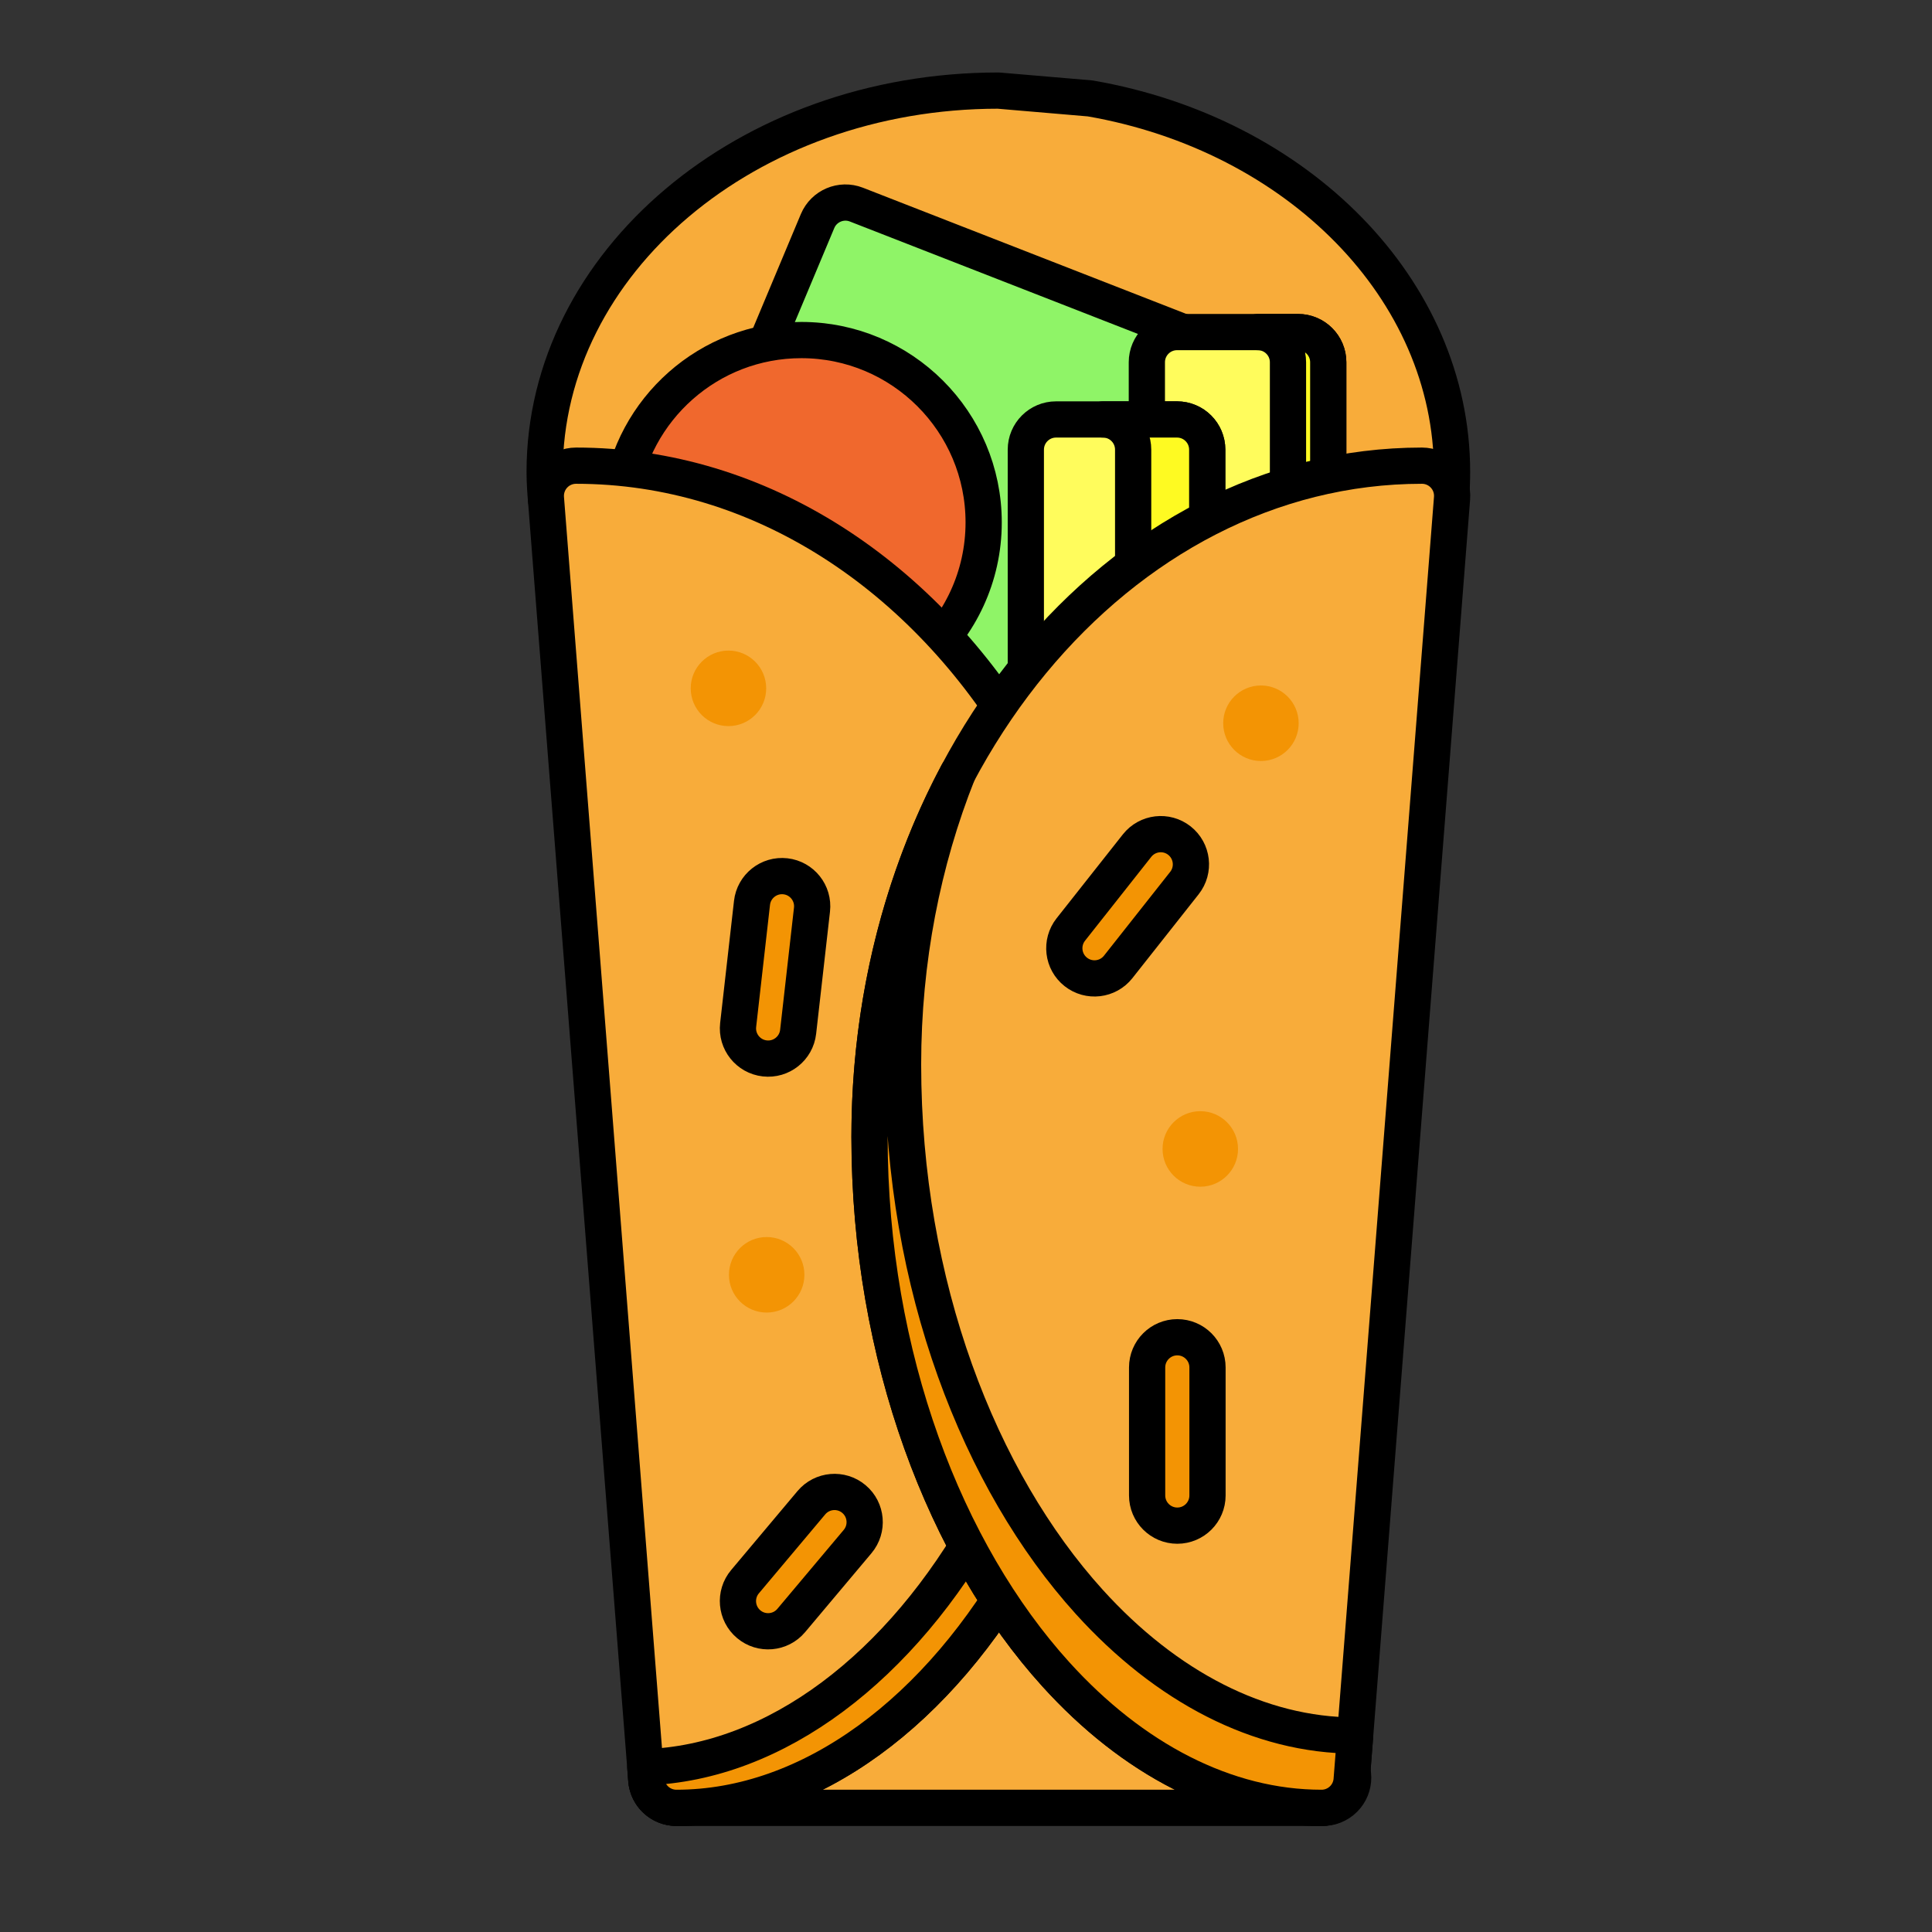 <?xml version="1.0" ?>

<!DOCTYPE svg  PUBLIC '-//W3C//DTD SVG 1.1//EN'  'http://www.w3.org/Graphics/SVG/1.1/DTD/svg11.dtd'>

<!-- Uploaded to: SVG Repo, www.svgrepo.com, Generator: SVG Repo Mixer Tools -->
<svg fill="#000000" width="800px" height="800px" viewBox="0 0 64 64" style="fill-rule:evenodd;clip-rule:evenodd;stroke-linejoin:round;stroke-miterlimit:2;" version="1.1" xml:space="preserve" xmlns="http://www.w3.org/2000/svg" xmlns:serif="http://www.serif.com/" xmlns:xlink="http://www.w3.org/1999/xlink">

<rect x="0" y="0" width="64" height="64" fill="#333333" stroke="none"/>

<g transform="matrix(1,0,0,1,-384,-384)">

<g id="Icon">

<path stroke="black" stroke-width="1.2" d="M420.112,387.26L417.071,387.001C408.73,387.001 402.042,392.716 402.042,399.631C402.042,400.017 402.077,400.427 402.084,400.505C402.103,400.708 402.166,400.866 402.252,400.988L402.561,401.254L402.487,401.23L415.077,410.524C415.402,410.764 415.841,410.784 416.187,410.575L431.585,401.282L431.643,401.244C431.757,401.165 431.849,401.065 431.918,400.952C431.988,400.84 432.036,400.713 432.057,400.576L432.065,400.507C432.089,400.217 432.101,399.925 432.101,399.631C432.101,393.58 426.98,388.448 420.112,387.26Z" style="fill:rgb(248,172,58);"/>

<path stroke="black" stroke-width="1.2" d="M423.992,396.127L424,395.966L423.992,395.875C423.98,395.779 423.954,395.687 423.916,395.6L423.841,395.46L423.785,395.38C423.726,395.306 423.657,395.24 423.578,395.184L423.499,395.133C423.454,395.107 423.406,395.084 423.356,395.066L412.369,390.778C411.864,390.581 411.293,390.823 411.083,391.323L409.165,395.899C409.094,396.067 409.071,396.251 409.098,396.431L411.402,412.095C411.452,412.435 411.672,412.724 411.986,412.864L420.25,416.537C420.541,416.666 420.875,416.649 421.151,416.492C421.427,416.335 421.612,416.057 421.65,415.741L423.992,396.127Z" style="fill:rgb(143,244,103);"/>

<path stroke="black" stroke-width="1.2" d="M404.557,400.509C404.502,400.923 404.71,401.327 405.078,401.523L413.415,405.961C413.784,406.158 414.235,406.104 414.548,405.827C415.797,404.72 416.585,403.104 416.585,401.305C416.585,397.971 413.879,395.265 410.545,395.265C407.481,395.265 404.947,397.552 404.557,400.509Z" style="fill:rgb(240,104,45);"/>

<path stroke="black" stroke-width="1.2" d="M427.805,443.886C428.069,443.892 428.334,443.793 428.534,443.592C428.924,443.201 428.922,442.567 428.531,442.178L417.269,430.971C417.075,430.778 416.811,430.673 416.538,430.68C416.265,430.687 416.006,430.806 415.823,431.009L405.666,442.215C405.4,442.508 405.333,442.93 405.493,443.292C405.653,443.654 406.012,443.887 406.407,443.887L427.778,443.887L427.805,443.886Z" style="fill:rgb(248,172,58);"/>

<path stroke="black" stroke-width="1.2" d="M418.093,409.208C418.093,409.029 418.045,408.853 417.954,408.699C414.621,403.061 409.187,399.426 403.081,399.426C402.803,399.426 402.536,399.542 402.347,399.747C402.158,399.951 402.063,400.226 402.084,400.504L405.41,442.965C405.451,443.485 405.885,443.887 406.407,443.887C410.84,443.887 415.129,440.692 417.968,435.564C418.05,435.415 418.093,435.249 418.093,435.079L418.093,409.208Z" style="fill:rgb(248,172,58);"/>

<path stroke="black" stroke-width="1.2" d="M418.093,435.079L416.753,433.74C416.753,433.909 416.71,434.076 416.628,434.224C413.855,439.232 409.699,442.397 405.377,442.542L405.41,442.965C405.451,443.485 405.885,443.887 406.407,443.887C410.84,443.887 415.129,440.692 417.968,435.564C418.05,435.415 418.093,435.249 418.093,435.079Z" style="fill:rgb(243,148,4);"/>

<path stroke="black" stroke-width="1.2" d="M427.424,401.933C427.775,401.769 428,401.416 428,401.028L428,396C428,395.448 427.552,395 427,395L422.991,395C422.439,395 421.991,395.448 421.991,396L421.991,402.904C421.991,403.246 422.166,403.564 422.454,403.748C422.743,403.931 423.105,403.954 423.415,403.81L427.424,401.933Z" style="fill:rgb(255,252,92);"/>

<path stroke="black" stroke-width="1.2" d="M427,395L425.666,395C426.218,395 426.666,395.448 426.666,396L426.666,401.028C426.666,401.416 426.441,401.769 426.089,401.933L422.359,403.679C422.389,403.704 422.421,403.726 422.454,403.748C422.743,403.931 423.105,403.954 423.415,403.81L427.424,401.933C427.775,401.769 428,401.416 428,401.028L428,396C428,395.448 427.552,395 427,395Z" style="fill:rgb(254,250,34);"/>

<path stroke="black" stroke-width="1.2" d="M423.224,406.527C423.674,406.419 423.991,406.017 423.991,405.554L423.991,398.895C423.991,398.343 423.543,397.895 422.991,397.895L418.982,397.895C418.43,397.895 417.982,398.343 417.982,398.895L417.982,406.515C417.982,406.821 418.122,407.111 418.363,407.3C418.603,407.49 418.917,407.559 419.215,407.488L423.224,406.527Z" style="fill:rgb(255,252,92);"/>

<path stroke="black" stroke-width="1.2" d="M420.537,397.895C421.09,397.895 421.537,398.343 421.537,398.895L421.537,405.554C421.537,406.017 421.22,406.419 420.77,406.527L418.203,407.142C418.25,407.2 418.303,407.253 418.363,407.3C418.603,407.49 418.917,407.559 419.215,407.488L423.224,406.527C423.674,406.419 423.991,406.017 423.991,405.554L423.991,398.895C423.991,398.343 423.543,397.895 422.991,397.895L420.537,397.895Z" style="fill:rgb(254,250,34);"/>

<path stroke="black" stroke-width="1.2" d="M432.101,400.504C432.123,400.226 432.028,399.951 431.838,399.747C431.649,399.542 431.383,399.426 431.104,399.426C421.065,399.426 412.804,409.337 412.804,421.656C412.804,428.966 415.334,435.442 418.973,439.46C421.515,442.267 424.605,443.887 427.778,443.887C428.3,443.887 428.735,443.485 428.775,442.965L432.101,400.504Z" style="fill:rgb(248,172,58);"/>

<path stroke="black" stroke-width="1.2" d="M415.729,409.609C413.881,413.075 412.804,417.209 412.804,421.656C412.804,428.966 415.334,435.442 418.973,439.46C421.515,442.267 424.605,443.887 427.778,443.887C428.3,443.887 428.735,443.485 428.775,442.965L428.891,441.491L428.889,441.491C425.715,441.491 422.625,439.871 420.083,437.064C416.444,433.046 413.915,426.57 413.915,419.261C413.915,415.798 414.568,412.525 415.729,409.609Z" style="fill:rgb(243,148,4);"/>

<g transform="matrix(0.969,0,0,1.188,108.371,-93.872)">

<ellipse cx="309.35" cy="421.443" rx="1.29" ry="1.053" style="fill:rgb(243,148,4);"/>

</g>

<g transform="matrix(0.969,0,0,1.188,126.01,-92.716)">

<ellipse cx="309.35" cy="421.443" rx="1.29" ry="1.053" style="fill:rgb(243,148,4);"/>

</g>

<g transform="matrix(0.969,0,0,1.188,124.001,-78.614)">

<ellipse cx="309.35" cy="421.443" rx="1.29" ry="1.053" style="fill:rgb(243,148,4);"/>

</g>

<g transform="matrix(0.969,0,0,1.188,109.637,-74.445)">

<ellipse cx="309.35" cy="421.443" rx="1.29" ry="1.053" style="fill:rgb(243,148,4);"/>

</g>

<path stroke="black" stroke-width="1.2" d="M421.667,412.012L419.472,414.791C419.13,415.225 419.203,415.854 419.637,416.196C420.07,416.538 420.699,416.464 421.041,416.031L423.236,413.252C423.578,412.819 423.504,412.19 423.071,411.847C422.638,411.505 422.009,411.579 421.667,412.012Z" style="fill:rgb(243,148,4);"/>

<g transform="matrix(1,0,0,1,0,6.924)">

<path stroke="black" stroke-width="1.2" d="M422,422.374L422,426.615C422,427.167 422.448,427.615 423,427.615C423.552,427.615 424,427.167 424,426.615L424,422.374C424,421.822 423.552,421.374 423,421.374C422.448,421.374 422,421.822 422,422.374Z" style="fill:rgb(243,148,4);"/>

</g>

<path stroke="black" stroke-width="1.2" d="M408.911,413.909L408.452,417.955C408.39,418.503 408.784,418.999 409.333,419.061C409.881,419.124 410.377,418.729 410.439,418.181L410.898,414.135C410.961,413.586 410.566,413.09 410.018,413.028C409.469,412.966 408.973,413.361 408.911,413.909Z" style="fill:rgb(243,148,4);"/>

<g transform="matrix(1,0,0,1,1.445,9.927)">

<path stroke="black" stroke-width="1.2" d="M408.765,427.755L410.964,425.139C411.319,424.717 411.265,424.085 410.842,423.73C410.42,423.375 409.788,423.43 409.433,423.852L407.235,426.468C406.879,426.89 406.934,427.521 407.357,427.877C407.779,428.232 408.41,428.177 408.765,427.755Z" style="fill:rgb(243,148,4);"/>

</g>

</g>

</g>

</svg>